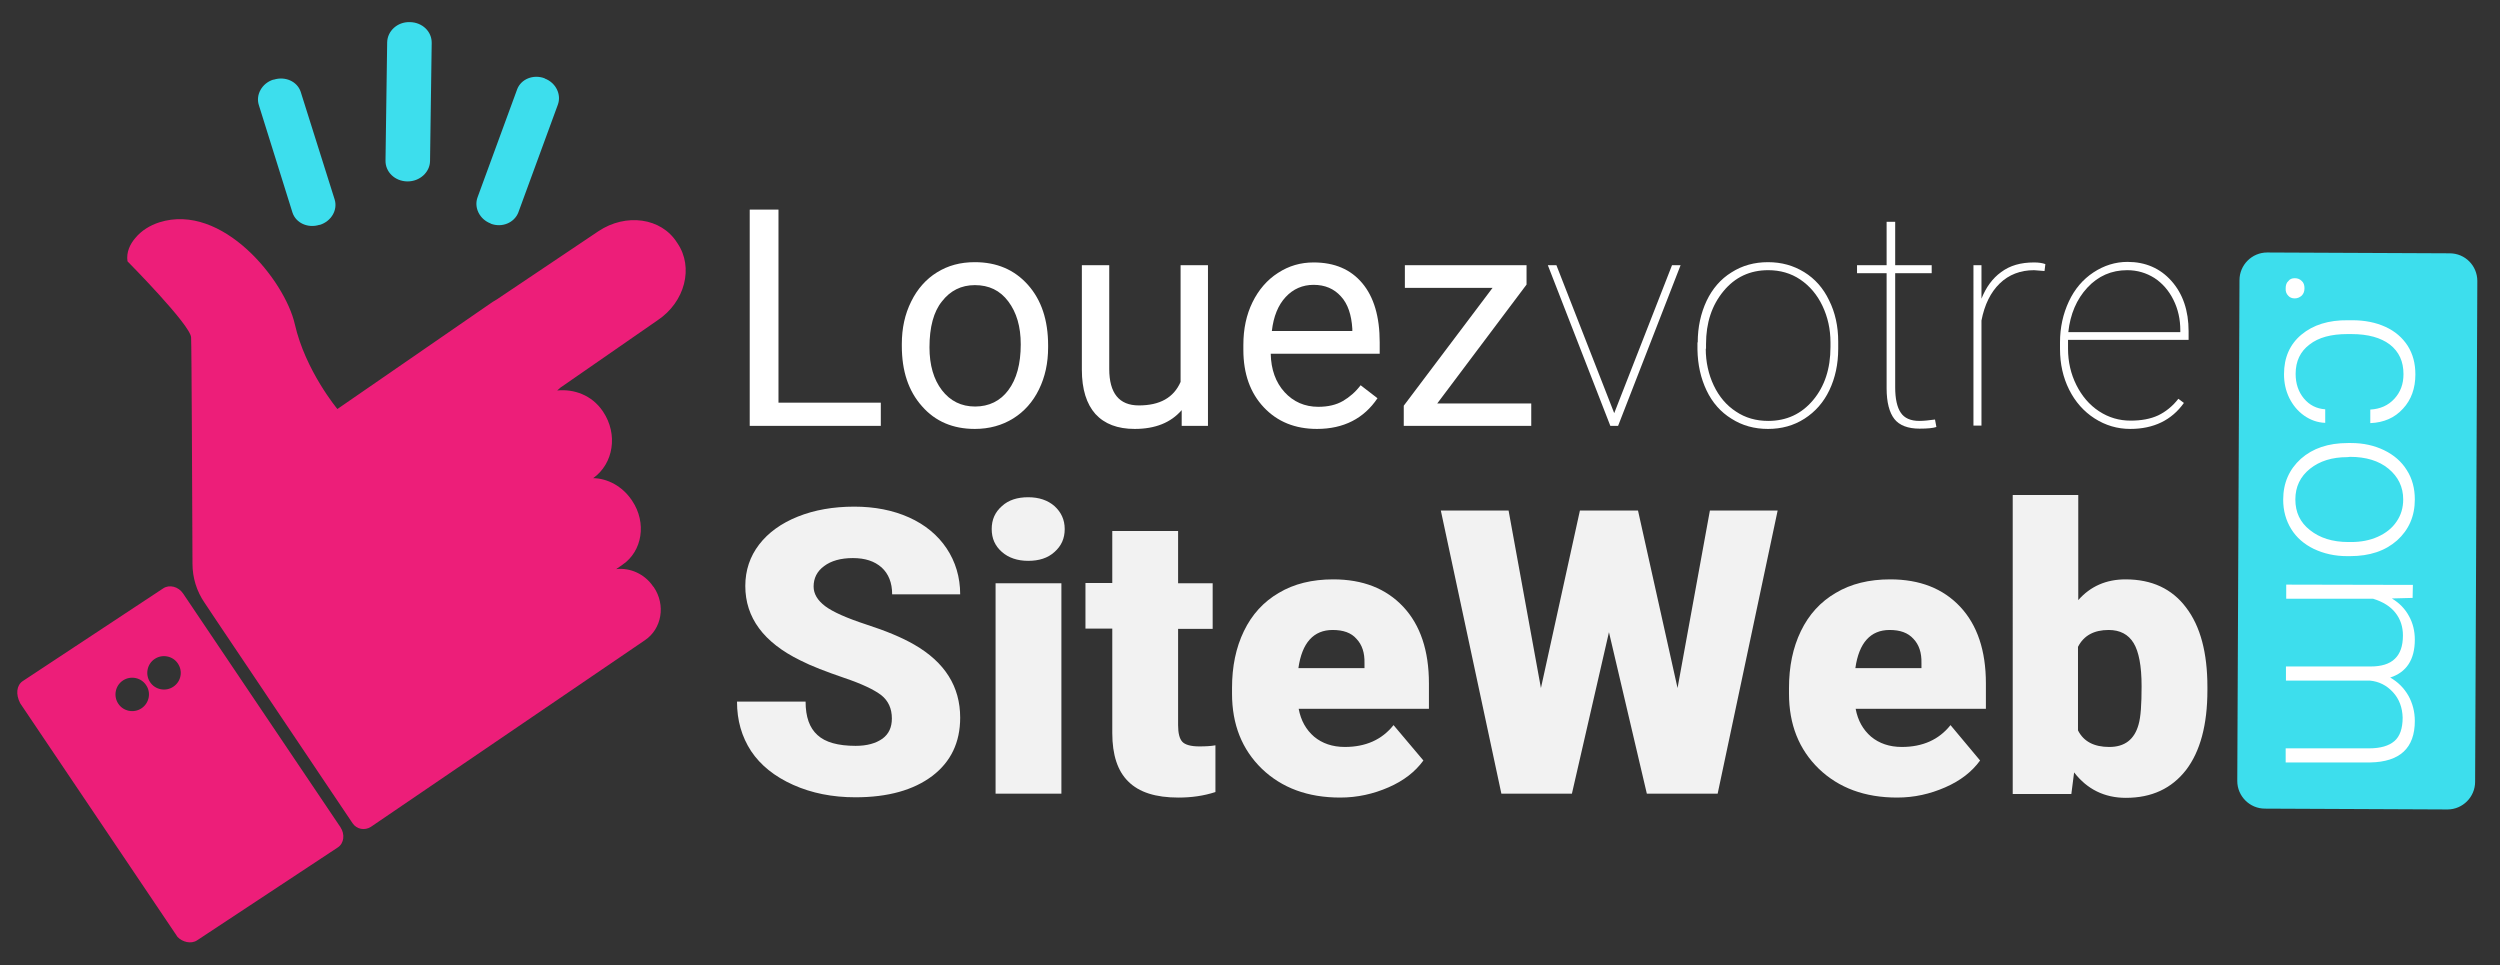 <?xml version="1.0" encoding="utf-8"?>
<!-- Generator: Adobe Illustrator 22.1.0, SVG Export Plug-In . SVG Version: 6.00 Build 0)  -->
<svg version="1.1" id="Layer_1" xmlns="http://www.w3.org/2000/svg" xmlns:xlink="http://www.w3.org/1999/xlink" x="0px" y="0px"
	 viewBox="0 0 904 349" style="enable-background:new 0 0 904 349;" xml:space="preserve">
<rect x="0" y="0" width="904" height="349" fill="#333333" stroke="none"/>
<style type="text/css">
	.st0{fill:#ED1E79;}
	.st1{fill:url(#SVGID_1_);}
	.st2{fill:url(#SVGID_2_);}
	.st3{fill:url(#SVGID_3_);}
	.st4{display:none;fill:url(#SVGID_4_);}
	.st5{display:none;}
	.st6{display:inline;fill:#333333;}
	.st7{display:inline;fill:#FFFFFF;}
	.st8{display:none;fill:#333333;}
	.st9{display:none;fill:#ED1E79;}
	.st10{display:none;fill:url(#SVGID_5_);}
	.st11{display:none;fill:#FFFFFF;}
	.st12{fill:#FFFFFF;}
	.st13{fill:#F2F2F2;}
	.st14{fill:url(#SVGID_6_);}
</style>
<g>
	<g>
		<path class="st0" d="M216.4,83.6l-36.8,24.7c0,0-1,0.6-1.5,0.9L122,147.9c0,0-11.6-13.9-15.4-30.7c-3.6-15.8-26.2-44-49-36.8
			c-3.4,1.1-6.5,3-8.7,5.7c-1.8,2.1-3.3,5-2.8,8.4c0,0,22.8,23,23,27.5c0.2,3.3,0.4,60.8,0.5,81.8c0,5.1,1.5,10,4.4,14.2l3,4.5
			l1.2,1.8l17.4,25.9l1.6,2.4l17,25.3l0.8,1.2l12.5,18.6c1.5,2.2,4.4,2.7,6.6,1.3l99.1-67.5c6.1-4.1,7.6-12.7,3.2-19.2l-0.2-0.2
			c-3.1-4.6-8.4-6.9-13.4-6.3l2.3-1.6c7.2-4.9,8.8-15.2,3.5-23.1l-0.2-0.3c-3.4-5-8.7-7.8-13.9-7.9c7.4-5.3,9-15.9,3.6-24l-0.2-0.3
			c-3.9-5.7-10.3-8-16.4-7.4c0.4-0.3,0.7-0.7,1.1-1l35.2-24.4c9.9-6.6,13.1-19.1,7.2-27.8l-0.2-0.3C239.1,78.7,226.3,77,216.4,83.6z
			"/>
		<path class="st0" d="M59.1,212.7L8.2,246.3c-2.2,1.5-2.6,4.7-0.9,8l56.9,84.5c1.7,1.8,4.9,2.7,7.1,1.2l50.9-33.6
			c2.2-1.5,2.6-4.7,0.9-7.3l-56.9-84.5C64.5,212.1,61.3,211.3,59.1,212.7z M51.2,256.1c-2.8,1.9-6.6,1.1-8.4-1.6
			c-1.9-2.8-1.1-6.6,1.6-8.4c2.8-1.9,6.6-1.1,8.4,1.6C54.7,250.4,54,254.2,51.2,256.1z M62.7,248.3c-2.8,1.9-6.6,1.1-8.4-1.6
			c-1.9-2.8-1.1-6.6,1.6-8.4c2.8-1.9,6.6-1.1,8.4,1.6C66.2,242.7,65.5,246.4,62.7,248.3z"/>
	</g>
	
		<linearGradient id="SVGID_1_" gradientUnits="userSpaceOnUse" x1="102.783" y1="43.989" x2="102.783" y2="88.969" gradientTransform="matrix(1.289 -3.405681e-02 -3.405681e-02 1.197 -23.006 -20.988)">
		<stop  offset="0" style="stop-color:#3DDEED"/>
		<stop  offset="1" style="stop-color:#3DDEED"/>
	</linearGradient>
	<path class="st1" d="M115.7,81.3l-0.2,0c-4.1,1.3-8.4-0.6-9.7-4.3L93.6,38c-1.2-3.7,1.1-7.9,5.2-9.2l0.2,0c4.1-1.3,8.4,0.6,9.7,4.3
		l12.3,39C122.2,75.9,119.8,80,115.7,81.3z"/>
	
		<linearGradient id="SVGID_2_" gradientUnits="userSpaceOnUse" x1="151.27" y1="27.17" x2="151.27" y2="73.733" gradientTransform="matrix(1.32 1.232642e-03 1.232642e-03 1.236 -51.977 -25.776)">
		<stop  offset="0" style="stop-color:#3DDEED"/>
		<stop  offset="1" style="stop-color:#3DDEED"/>
	</linearGradient>
	<path class="st2" d="M147.4,65.6l-0.2,0c-4.4-0.1-7.9-3.4-7.8-7.6l0.6-42.7c0.1-4.1,3.7-7.4,8.1-7.3l0.2,0c4.4,0.1,7.9,3.4,7.8,7.6
		l-0.6,42.7C155.4,62.3,151.8,65.6,147.4,65.6z"/>
	
		<linearGradient id="SVGID_3_" gradientUnits="userSpaceOnUse" x1="161.728" y1="69.682" x2="185.773" y2="69.682" gradientTransform="matrix(1.284 3.036248e-02 3.036248e-02 1.216 -38.124 -35.419)">
		<stop  offset="0" style="stop-color:#3DDEED"/>
		<stop  offset="1" style="stop-color:#3DDEED"/>
	</linearGradient>
	<path class="st3" d="M177.5,80.9l-0.1-0.1c-4-1.5-6.1-5.8-4.7-9.5l14.3-39c1.4-3.7,5.8-5.5,9.9-4l0.1,0.1c4,1.5,6.1,5.8,4.7,9.5
		l-14.3,39C185.9,80.6,181.5,82.4,177.5,80.9z"/>
</g>
<linearGradient id="SVGID_4_" gradientUnits="userSpaceOnUse" x1="783" y1="367" x2="1073" y2="367">
	<stop  offset="0" style="stop-color:#3DDEED"/>
	<stop  offset="1" style="stop-color:#3DDEED"/>
</linearGradient>
<path class="st4" d="M1063,429H793c-5.5,0-10-4.5-10-10V315c0-5.5,4.5-10,10-10h270c5.5,0,10,4.5,10,10v104
	C1073,424.5,1068.5,429,1063,429z"/>
<g class="st5">
	<path class="st6" d="M306.3,241.4h42v15.9h-61.8v-96h19.8V241.4z"/>
	<path class="st6" d="M355.5,220.9c0-7.1,1.4-13.4,4.1-18.9c2.7-5.5,6.6-9.8,11.8-12.9c5.1-3,11.1-4.5,17.8-4.5
		c9.6,0,17.5,2.9,23.6,8.8c6.1,5.9,9.5,13.9,10.2,24l0.1,4.9c0,10.9-3.1,19.7-9.2,26.3c-6.1,6.6-14.3,9.9-24.6,9.9
		s-18.5-3.3-24.6-9.9c-6.1-6.6-9.2-15.6-9.2-26.9V220.9z M374.5,222.3c0,6.8,1.3,12,3.8,15.5c2.5,3.6,6.2,5.4,10.9,5.4
		c4.6,0,8.2-1.8,10.8-5.3c2.6-3.5,3.9-9.2,3.9-17c0-6.6-1.3-11.8-3.9-15.4c-2.6-3.7-6.2-5.5-10.9-5.5c-4.7,0-8.3,1.8-10.8,5.4
		C375.8,209,374.5,214.7,374.5,222.3z"/>
	<path class="st6" d="M477.5,250c-4.7,5.7-11.2,8.6-19.5,8.6c-7.6,0-13.5-2.2-17.5-6.6c-4-4.4-6.1-10.8-6.2-19.3v-46.7h19.1v46.1
		c0,7.4,3.4,11.2,10.2,11.2c6.5,0,10.9-2.2,13.3-6.7v-50.6h19.1v71.3H478L477.5,250z"/>
	<path class="st6" d="M543.1,258.6c-10.5,0-19-3.2-25.5-9.6c-6.6-6.4-9.9-15-9.9-25.6v-1.8c0-7.2,1.4-13.6,4.2-19.2
		c2.8-5.6,6.7-10,11.8-13.1c5.1-3.1,10.9-4.6,17.4-4.6c9.8,0,17.4,3.1,23,9.2c5.6,6.2,8.4,14.9,8.4,26.2v7.8H527
		c0.6,4.7,2.5,8.4,5.6,11.2c3.1,2.8,7,4.2,11.8,4.2c7.3,0,13.1-2.7,17.2-8l9.4,10.5c-2.9,4-6.7,7.2-11.6,9.5
		C554.5,257.4,549.1,258.6,543.1,258.6z M540.9,200c-3.8,0-6.8,1.3-9.2,3.8c-2.4,2.6-3.9,6.2-4.5,11h26.5v-1.5
		c-0.1-4.2-1.2-7.5-3.4-9.8C548.1,201.1,545,200,540.9,200z"/>
	<path class="st6" d="M605.2,241.9H640v15.4h-59.2v-11.6l33.6-44.4h-32.6v-15.4H639v11.2L605.2,241.9z"/>
	<path class="st6" d="M688.7,233.5l21.8-72.2h22l-33.4,96h-20.6l-33.3-96h22L688.7,233.5z"/>
	<path class="st6" d="M734.2,220.9c0-7.1,1.4-13.4,4.1-18.9c2.7-5.5,6.6-9.8,11.8-12.9c5.1-3,11.1-4.5,17.8-4.5
		c9.6,0,17.5,2.9,23.6,8.8c6.1,5.9,9.5,13.9,10.2,24l0.1,4.9c0,10.9-3.1,19.7-9.2,26.3c-6.1,6.6-14.3,9.9-24.6,9.9
		s-18.5-3.3-24.6-9.9c-6.1-6.6-9.2-15.6-9.2-26.9V220.9z M753.3,222.3c0,6.8,1.3,12,3.8,15.5c2.5,3.6,6.2,5.4,10.9,5.4
		c4.6,0,8.2-1.8,10.8-5.3c2.6-3.5,3.9-9.2,3.9-17c0-6.6-1.3-11.8-3.9-15.4c-2.6-3.7-6.2-5.5-10.9-5.5c-4.7,0-8.3,1.8-10.8,5.4
		C754.5,209,753.3,214.7,753.3,222.3z"/>
	<path class="st6" d="M836.3,168.4v17.5h12.2v14h-12.2v35.6c0,2.6,0.5,4.5,1.5,5.7c1,1.1,2.9,1.7,5.8,1.7c2.1,0,4-0.2,5.6-0.5v14.4
		c-3.7,1.1-7.6,1.7-11.5,1.7c-13.4,0-20.2-6.7-20.4-20.2v-38.4h-10.4v-14h10.4v-17.5H836.3z"/>
	<path class="st6" d="M899.2,203.8c-2.6-0.4-4.9-0.5-6.9-0.5c-7.2,0-11.9,2.4-14.2,7.3v46.7h-19.1v-71.3h18l0.5,8.5
		c3.8-6.5,9.1-9.8,15.9-9.8c2.1,0,4.1,0.3,5.9,0.9L899.2,203.8z"/>
	<path class="st6" d="M941.2,258.6c-10.5,0-19-3.2-25.5-9.6c-6.6-6.4-9.9-15-9.9-25.6v-1.8c0-7.2,1.4-13.6,4.2-19.2
		c2.8-5.6,6.7-10,11.8-13.1c5.1-3.1,10.9-4.6,17.4-4.6c9.8,0,17.4,3.1,23,9.2c5.6,6.2,8.4,14.9,8.4,26.2v7.8h-45.4
		c0.6,4.7,2.5,8.4,5.6,11.2c3.1,2.8,7,4.2,11.8,4.2c7.3,0,13.1-2.7,17.2-8l9.4,10.5c-2.9,4-6.7,7.2-11.6,9.5
		C952.5,257.4,947.1,258.6,941.2,258.6z M939,200c-3.8,0-6.8,1.3-9.2,3.8c-2.4,2.6-3.9,6.2-4.5,11h26.5v-1.5
		c-0.1-4.2-1.2-7.5-3.4-9.8C946.2,201.1,943.1,200,939,200z"/>
	<path class="st6" d="M336.3,379.1c0-3.7-1.3-6.6-4-8.6c-2.6-2-7.4-4.1-14.2-6.3c-6.9-2.2-12.3-4.4-16.3-6.6
		c-10.9-5.9-16.3-13.8-16.3-23.8c0-5.2,1.5-9.8,4.4-13.9c2.9-4.1,7.1-7.2,12.6-9.5c5.5-2.3,11.6-3.4,18.4-3.4c6.9,0,13,1.2,18.3,3.7
		c5.4,2.5,9.5,6,12.5,10.5c3,4.5,4.4,9.7,4.4,15.4h-19.8c0-4.4-1.4-7.8-4.2-10.3c-2.8-2.4-6.7-3.7-11.7-3.7c-4.8,0-8.6,1-11.3,3.1
		c-2.7,2-4,4.7-4,8.1c0,3.1,1.6,5.7,4.7,7.8c3.1,2.1,7.8,4.1,13.9,5.9c11.2,3.4,19.4,7.6,24.6,12.6c5.1,5,7.7,11.3,7.7,18.7
		c0,8.3-3.1,14.8-9.4,19.5c-6.3,4.7-14.7,7.1-25.4,7.1c-7.4,0-14.1-1.4-20.2-4.1c-6.1-2.7-10.7-6.4-13.9-11.1
		c-3.2-4.7-4.8-10.2-4.8-16.3h19.8c0,10.6,6.3,15.9,19,15.9c4.7,0,8.4-1,11-2.9C335,385.2,336.3,382.5,336.3,379.1z"/>
	<path class="st6" d="M368.2,314.5c0-2.9,1-5.2,2.9-7.1c1.9-1.8,4.5-2.8,7.8-2.8c3.3,0,5.8,0.9,7.8,2.8c1.9,1.8,2.9,4.2,2.9,7.1
		c0,2.9-1,5.3-2.9,7.1c-2,1.8-4.5,2.8-7.7,2.8s-5.8-0.9-7.7-2.8C369.2,319.7,368.2,317.4,368.2,314.5z M388.4,404.3h-19.1v-71.3
		h19.1V404.3z"/>
	<path class="st6" d="M426.9,315.4v17.5h12.2v14h-12.2v35.6c0,2.6,0.5,4.5,1.5,5.7c1,1.1,2.9,1.7,5.8,1.7c2.1,0,4-0.2,5.6-0.5v14.4
		c-3.7,1.1-7.6,1.7-11.5,1.7c-13.4,0-20.2-6.7-20.4-20.2v-38.4h-10.4v-14h10.4v-17.5H426.9z"/>
	<path class="st6" d="M482.5,405.6c-10.5,0-19-3.2-25.5-9.6c-6.6-6.4-9.9-15-9.9-25.6v-1.8c0-7.2,1.4-13.6,4.2-19.2
		c2.8-5.6,6.7-10,11.8-13.1c5.1-3.1,10.9-4.6,17.4-4.6c9.8,0,17.4,3.1,23,9.2c5.6,6.2,8.4,14.9,8.4,26.2v7.8h-45.4
		c0.6,4.7,2.5,8.4,5.6,11.2c3.1,2.8,7,4.2,11.8,4.2c7.3,0,13.1-2.7,17.2-8l9.4,10.5c-2.9,4-6.7,7.2-11.6,9.5
		C493.9,404.4,488.5,405.6,482.5,405.6z M480.4,347c-3.8,0-6.8,1.3-9.2,3.8c-2.4,2.6-3.9,6.2-4.5,11h26.5v-1.5
		c-0.1-4.2-1.2-7.5-3.4-9.8C487.5,348.1,484.4,347,480.4,347z"/>
	<path class="st6" d="M598.7,376.6l12.9-68.3h19.7l-21.3,96h-19.9L574.5,340l-15.6,64.2H539l-21.3-96h19.7l13,68.2l15.8-68.2h16.7
		L598.7,376.6z"/>
	<path class="st6" d="M673.6,405.6c-10.5,0-19-3.2-25.5-9.6c-6.6-6.4-9.9-15-9.9-25.6v-1.8c0-7.2,1.4-13.6,4.2-19.2
		c2.8-5.6,6.7-10,11.8-13.1c5.1-3.1,10.9-4.6,17.4-4.6c9.8,0,17.4,3.1,23,9.2c5.6,6.2,8.4,14.9,8.4,26.2v7.8h-45.4
		c0.6,4.7,2.5,8.4,5.6,11.2c3.1,2.8,7,4.2,11.8,4.2c7.3,0,13.1-2.7,17.2-8l9.4,10.5c-2.9,4-6.7,7.2-11.6,9.5
		C684.9,404.4,679.5,405.6,673.6,405.6z M671.4,347c-3.8,0-6.8,1.3-9.2,3.8c-2.4,2.6-3.9,6.2-4.5,11h26.5v-1.5
		c-0.1-4.2-1.2-7.5-3.4-9.8C678.6,348.1,675.4,347,671.4,347z"/>
	<path class="st6" d="M778,369.2c0,11.4-2.4,20.3-7.3,26.7c-4.9,6.4-11.7,9.6-20.4,9.6c-7.7,0-13.9-3-18.5-8.9l-0.9,7.6h-17.1V303
		h19.1v36.3c4.4-5.1,10.2-7.7,17.3-7.7c8.7,0,15.5,3.2,20.5,9.6c4.9,6.4,7.4,15.4,7.4,27V369.2z M758.9,367.9
		c0-7.2-1.1-12.5-3.4-15.8c-2.3-3.3-5.7-5-10.2-5c-6.1,0-10.2,2.5-12.5,7.4v28.1c2.3,5,6.5,7.5,12.7,7.5c6.2,0,10.2-3,12.1-9.1
		C758.5,378.2,758.9,373.8,758.9,367.9z"/>
	<path class="st7" d="M791.3,399.9c0-1.4,0.5-2.6,1.4-3.6c0.9-1,2.2-1.5,3.8-1.5c1.6,0,2.9,0.5,3.8,1.5c0.9,1,1.4,2.2,1.4,3.6
		c0,1.4-0.5,2.6-1.4,3.5c-0.9,0.9-2.2,1.4-3.8,1.4c-1.6,0-2.9-0.5-3.8-1.4C791.7,402.4,791.3,401.3,791.3,399.9z"/>
	<path class="st7" d="M846.2,399.3c5.1,0,9.3-1.4,12.8-4.3c3.4-2.9,5.3-6.6,5.6-11.1h7c-0.2,4-1.5,7.7-3.8,11
		c-2.3,3.3-5.4,5.9-9.2,7.8c-3.8,1.9-8,2.8-12.4,2.8c-8.7,0-15.5-3-20.6-9c-5.1-6-7.6-14.1-7.6-24.3v-2.2c0-6.5,1.1-12.3,3.4-17.3
		c2.3-5,5.5-8.9,9.8-11.6c4.3-2.7,9.2-4.1,14.9-4.1c7.2,0,13.2,2.2,17.9,6.5c4.7,4.3,7.2,10,7.5,17h-7c-0.3-5.2-2.2-9.3-5.6-12.5
		c-3.4-3.2-7.7-4.8-12.8-4.8c-6.6,0-11.7,2.4-15.4,7.1c-3.6,4.8-5.5,11.4-5.5,20v2.1c0,8.4,1.8,15,5.5,19.7
		C834.4,396.9,839.6,399.3,846.2,399.3z"/>
	<path class="st7" d="M882.1,370.3c0-6.3,1.2-12.1,3.7-17.2c2.5-5.1,5.9-9,10.4-11.9c4.5-2.8,9.6-4.2,15.3-4.2
		c8.8,0,15.9,3.1,21.4,9.2c5.5,6.2,8.2,14.3,8.2,24.5v1.5c0,6.4-1.2,12.1-3.7,17.2c-2.5,5.1-5.9,9-10.4,11.8
		c-4.5,2.8-9.6,4.2-15.3,4.2c-8.7,0-15.9-3.1-21.3-9.2c-5.5-6.2-8.2-14.3-8.2-24.5V370.3z M889.5,372.3c0,7.9,2,14.4,6.1,19.4
		c4.1,5.1,9.5,7.6,16.1,7.6c6.6,0,11.9-2.5,16-7.6c4.1-5.1,6.1-11.7,6.1-20v-1.4c0-5-0.9-9.7-2.8-13.9c-1.9-4.2-4.5-7.4-7.9-9.7
		c-3.4-2.3-7.2-3.4-11.6-3.4c-6.5,0-11.8,2.6-15.9,7.7c-4.1,5.1-6.2,11.8-6.2,20V372.3z"/>
	<path class="st7" d="M962.8,338.2l0.2,10.7c2.4-4,5.5-7,9.2-9s7.7-3,12.2-3c10.4,0,17,4.3,19.8,12.8c2.4-4.1,5.5-7.3,9.5-9.5
		c3.9-2.2,8.3-3.3,13.1-3.3c14.2,0,21.4,7.7,21.7,23.2v44.1h-7.3v-43.5c0-5.9-1.3-10.3-3.8-13.1c-2.5-2.8-6.6-4.3-12.2-4.3
		c-5.2,0.1-9.7,1.8-13.3,5.1c-3.6,3.3-5.6,7.4-6,12.1v43.7h-7.3v-44.1c0-5.7-1.4-9.9-4-12.7c-2.6-2.8-6.7-4.2-12.1-4.2
		c-4.6,0-8.5,1.3-11.8,3.9c-3.3,2.6-5.7,6.5-7.3,11.7v45.3h-7.3v-66H962.8z"/>
</g>
<path class="st8" d="M314.3,236.4h42v15.9h-61.8v-96h19.8V236.4z"/>
<path class="st8" d="M363.5,215.9c0-7.1,1.4-13.4,4.1-18.9c2.7-5.5,6.6-9.8,11.8-12.9c5.1-3,11.1-4.5,17.8-4.5
	c9.6,0,17.5,2.9,23.6,8.8c6.1,5.9,9.5,13.9,10.2,24l0.1,4.9c0,10.9-3.1,19.7-9.2,26.3c-6.1,6.6-14.3,9.9-24.6,9.9
	s-18.5-3.3-24.6-9.9c-6.1-6.6-9.2-15.6-9.2-26.9V215.9z M382.5,217.3c0,6.8,1.3,12,3.8,15.5c2.5,3.6,6.2,5.4,10.9,5.4
	c4.6,0,8.2-1.8,10.8-5.3c2.6-3.5,3.9-9.2,3.9-17c0-6.6-1.3-11.8-3.9-15.4c-2.6-3.7-6.2-5.5-10.9-5.5c-4.7,0-8.3,1.8-10.8,5.4
	C383.8,204,382.5,209.7,382.5,217.3z"/>
<path class="st8" d="M485.5,245c-4.7,5.7-11.2,8.6-19.5,8.6c-7.6,0-13.5-2.2-17.5-6.6c-4-4.4-6.1-10.8-6.2-19.3v-46.7h19.1v46.1
	c0,7.4,3.4,11.2,10.2,11.2c6.5,0,10.9-2.2,13.3-6.7v-50.6h19.1v71.3H486L485.5,245z"/>
<path class="st8" d="M551.1,253.6c-10.5,0-19-3.2-25.5-9.6c-6.6-6.4-9.9-15-9.9-25.6v-1.8c0-7.2,1.4-13.6,4.2-19.2
	c2.8-5.6,6.7-10,11.8-13.1c5.1-3.1,10.9-4.6,17.4-4.6c9.8,0,17.4,3.1,23,9.2c5.6,6.2,8.4,14.9,8.4,26.2v7.8H535
	c0.6,4.7,2.5,8.4,5.6,11.2c3.1,2.8,7,4.2,11.8,4.2c7.3,0,13.1-2.7,17.2-8l9.4,10.5c-2.9,4-6.7,7.2-11.6,9.5
	C562.5,252.4,557.1,253.6,551.1,253.6z M548.9,195c-3.8,0-6.8,1.3-9.2,3.8c-2.4,2.6-3.9,6.2-4.5,11h26.5v-1.5
	c-0.1-4.2-1.2-7.5-3.4-9.8C556.1,196.1,553,195,548.9,195z"/>
<path class="st8" d="M613.2,236.9H648v15.4h-59.2v-11.6l33.6-44.4h-32.6v-15.4H647v11.2L613.2,236.9z"/>
<path class="st9" d="M689.8,227.2l21.4-71.2h21.6L700,250.7h-20.3L647,156h21.6L689.8,227.2z"/>
<path class="st9" d="M734.6,214.9c0-7,1.3-13.2,4-18.7c2.7-5.5,6.5-9.7,11.6-12.7c5-3,10.9-4.5,17.5-4.5c9.5,0,17.2,2.9,23.2,8.7
	c6,5.8,9.3,13.7,10,23.7l0.1,4.8c0,10.8-3,19.5-9,26c-6,6.5-14.1,9.8-24.2,9.8c-10.1,0-18.2-3.3-24.2-9.8c-6-6.5-9-15.3-9-26.5
	V214.9z M753.4,216.2c0,6.7,1.3,11.8,3.8,15.3c2.5,3.5,6.1,5.3,10.8,5.3c4.5,0,8.1-1.7,10.6-5.2c2.5-3.5,3.8-9.1,3.8-16.8
	c0-6.6-1.3-11.6-3.8-15.2c-2.5-3.6-6.1-5.4-10.8-5.4c-4.6,0-8.1,1.8-10.6,5.4C754.6,203.1,753.4,208.7,753.4,216.2z"/>
<path class="st9" d="M835,163v17.3h12v13.8h-12v35.1c0,2.6,0.5,4.5,1.5,5.6c1,1.1,2.9,1.7,5.7,1.7c2.1,0,3.9-0.2,5.5-0.5v14.2
	c-3.7,1.1-7.5,1.7-11.3,1.7c-13.1,0-19.8-6.7-20.1-20v-37.9h-10.2v-13.8h10.2V163H835z"/>
<path class="st9" d="M896.9,198c-2.5-0.3-4.8-0.5-6.7-0.5c-7.1,0-11.7,2.4-13.9,7.2v46h-18.7v-70.4h17.7l0.5,8.4
	c3.8-6.5,9-9.7,15.6-9.7c2.1,0,4,0.3,5.8,0.8L896.9,198z"/>
<path class="st9" d="M938.2,252c-10.3,0-18.7-3.2-25.1-9.5c-6.5-6.3-9.7-14.8-9.7-25.3v-1.8c0-7.1,1.4-13.4,4.1-19
	c2.7-5.6,6.6-9.9,11.6-12.9c5-3,10.7-4.5,17.1-4.5c9.6,0,17.1,3,22.7,9.1c5.5,6.1,8.3,14.7,8.3,25.8v7.7h-44.7
	c0.6,4.6,2.4,8.3,5.5,11.1c3,2.8,6.9,4.2,11.6,4.2c7.2,0,12.9-2.6,16.9-7.9l9.2,10.3c-2.8,4-6.6,7.1-11.4,9.3
	C949.3,250.9,944,252,938.2,252z M936,194.2c-3.7,0-6.7,1.3-9,3.8c-2.3,2.5-3.8,6.1-4.4,10.8h26.1v-1.5c-0.1-4.2-1.2-7.4-3.4-9.7
	C943.1,195.3,940,194.2,936,194.2z"/>
<linearGradient id="SVGID_5_" gradientUnits="userSpaceOnUse" x1="778" y1="352" x2="1068" y2="352">
	<stop  offset="0" style="stop-color:#3DDEED"/>
	<stop  offset="1" style="stop-color:#3DDEED"/>
</linearGradient>
<path class="st10" d="M1058,414H788c-5.5,0-10-4.5-10-10V300c0-5.5,4.5-10,10-10h270c5.5,0,10,4.5,10,10v104
	C1068,409.5,1063.5,414,1058,414z"/>
<path class="st8" d="M328.3,364.1c0-3.7-1.3-6.6-4-8.6c-2.6-2-7.4-4.1-14.2-6.3c-6.9-2.2-12.3-4.4-16.3-6.6
	c-10.9-5.9-16.3-13.8-16.3-23.8c0-5.2,1.5-9.8,4.4-13.9c2.9-4.1,7.1-7.2,12.6-9.5c5.5-2.3,11.6-3.4,18.4-3.4c6.9,0,13,1.2,18.3,3.7
	c5.4,2.5,9.5,6,12.5,10.5c3,4.5,4.4,9.7,4.4,15.4h-19.8c0-4.4-1.4-7.8-4.2-10.3c-2.8-2.4-6.7-3.7-11.7-3.7c-4.8,0-8.6,1-11.3,3.1
	c-2.7,2-4,4.7-4,8.1c0,3.1,1.6,5.7,4.7,7.8c3.1,2.1,7.8,4.1,13.9,5.9c11.2,3.4,19.4,7.6,24.6,12.6c5.1,5,7.7,11.3,7.7,18.7
	c0,8.3-3.1,14.8-9.4,19.5c-6.3,4.7-14.7,7.1-25.4,7.1c-7.4,0-14.1-1.4-20.2-4.1c-6.1-2.7-10.7-6.4-13.9-11.1
	c-3.2-4.7-4.8-10.2-4.8-16.3h19.8c0,10.6,6.3,15.9,19,15.9c4.7,0,8.4-1,11-2.9C327,370.2,328.3,367.5,328.3,364.1z"/>
<path class="st8" d="M360.2,299.5c0-2.9,1-5.2,2.9-7.1c1.9-1.8,4.5-2.8,7.8-2.8c3.3,0,5.8,0.9,7.8,2.8c1.9,1.8,2.9,4.2,2.9,7.1
	c0,2.9-1,5.3-2.9,7.1c-2,1.8-4.5,2.8-7.7,2.8s-5.8-0.9-7.7-2.8C361.2,304.7,360.2,302.4,360.2,299.5z M380.4,389.3h-19.1v-71.3h19.1
	V389.3z"/>
<path class="st8" d="M418.9,300.4v17.5h12.2v14h-12.2v35.6c0,2.6,0.5,4.5,1.5,5.7c1,1.1,2.9,1.7,5.8,1.7c2.1,0,4-0.2,5.6-0.5v14.4
	c-3.7,1.1-7.6,1.7-11.5,1.7c-13.4,0-20.2-6.7-20.4-20.2v-38.4h-10.4v-14h10.4v-17.5H418.9z"/>
<path class="st8" d="M474.5,390.6c-10.5,0-19-3.2-25.5-9.6c-6.6-6.4-9.9-15-9.9-25.6v-1.8c0-7.2,1.4-13.6,4.2-19.2
	c2.8-5.6,6.7-10,11.8-13.1c5.1-3.1,10.9-4.6,17.4-4.6c9.8,0,17.4,3.1,23,9.2c5.6,6.2,8.4,14.9,8.4,26.2v7.8h-45.4
	c0.6,4.7,2.5,8.4,5.6,11.2c3.1,2.8,7,4.2,11.8,4.2c7.3,0,13.1-2.7,17.2-8l9.4,10.5c-2.9,4-6.7,7.2-11.6,9.5
	C485.9,389.4,480.5,390.6,474.5,390.6z M472.4,332c-3.8,0-6.8,1.3-9.2,3.8c-2.4,2.6-3.9,6.2-4.5,11h26.5v-1.5
	c-0.1-4.2-1.2-7.5-3.4-9.8C479.5,333.1,476.4,332,472.4,332z"/>
<path class="st8" d="M586.7,361.6l12.9-68.3h19.7l-21.3,96h-19.9L562.5,325l-15.6,64.2H527l-21.3-96h19.7l13,68.2l15.8-68.2h16.7
	L586.7,361.6z"/>
<path class="st8" d="M661.6,390.6c-10.5,0-19-3.2-25.5-9.6c-6.6-6.4-9.9-15-9.9-25.6v-1.8c0-7.2,1.4-13.6,4.2-19.2
	c2.8-5.6,6.7-10,11.8-13.1c5.1-3.1,10.9-4.6,17.4-4.6c9.8,0,17.4,3.1,23,9.2c5.6,6.2,8.4,14.9,8.4,26.2v7.8h-45.4
	c0.6,4.7,2.5,8.4,5.6,11.2c3.1,2.8,7,4.2,11.8,4.2c7.3,0,13.1-2.7,17.2-8l9.4,10.5c-2.9,4-6.7,7.2-11.6,9.5
	C672.9,389.4,667.5,390.6,661.6,390.6z M659.4,332c-3.8,0-6.8,1.3-9.2,3.8c-2.4,2.6-3.9,6.2-4.5,11h26.5v-1.5
	c-0.1-4.2-1.2-7.5-3.4-9.8C666.6,333.1,663.4,332,659.4,332z"/>
<path class="st8" d="M766,354.2c0,11.4-2.4,20.3-7.3,26.7c-4.9,6.4-11.7,9.6-20.4,9.6c-7.7,0-13.9-3-18.5-8.9l-0.9,7.6h-17.1V288
	h19.1v36.3c4.4-5.1,10.2-7.7,17.3-7.7c8.7,0,15.5,3.2,20.5,9.6c4.9,6.4,7.4,15.4,7.4,27V354.2z M746.9,352.9
	c0-7.2-1.1-12.5-3.4-15.8c-2.3-3.3-5.7-5-10.2-5c-6.1,0-10.2,2.5-12.5,7.4v28.1c2.3,5,6.5,7.5,12.7,7.5c6.2,0,10.2-3,12.1-9.1
	C746.5,363.2,746.9,358.8,746.9,352.9z"/>
<path class="st11" d="M786.3,384.9c0-1.4,0.5-2.6,1.4-3.6c0.9-1,2.2-1.5,3.8-1.5c1.6,0,2.9,0.5,3.8,1.5c0.9,1,1.4,2.2,1.4,3.6
	c0,1.4-0.5,2.6-1.4,3.5c-0.9,0.9-2.2,1.4-3.8,1.4c-1.6,0-2.9-0.5-3.8-1.4C786.7,387.4,786.3,386.3,786.3,384.9z"/>
<path class="st11" d="M841.2,384.3c5.1,0,9.3-1.4,12.8-4.3c3.4-2.9,5.3-6.6,5.6-11.1h7c-0.2,4-1.5,7.7-3.8,11
	c-2.3,3.3-5.4,5.9-9.2,7.8c-3.8,1.9-8,2.8-12.4,2.8c-8.7,0-15.5-3-20.6-9c-5.1-6-7.6-14.1-7.6-24.3v-2.2c0-6.5,1.1-12.3,3.4-17.3
	c2.3-5,5.5-8.9,9.8-11.6c4.3-2.7,9.2-4.1,14.9-4.1c7.2,0,13.2,2.2,17.9,6.5c4.7,4.3,7.2,10,7.5,17h-7c-0.3-5.2-2.2-9.3-5.6-12.5
	c-3.4-3.2-7.7-4.8-12.8-4.8c-6.6,0-11.7,2.4-15.4,7.1c-3.6,4.8-5.5,11.4-5.5,20v2.1c0,8.4,1.8,15,5.5,19.7
	C829.4,381.9,834.6,384.3,841.2,384.3z"/>
<path class="st11" d="M877.1,355.3c0-6.3,1.2-12.1,3.7-17.2c2.5-5.1,5.9-9,10.4-11.9c4.5-2.8,9.6-4.2,15.3-4.2
	c8.8,0,15.9,3.1,21.4,9.2c5.5,6.2,8.2,14.3,8.2,24.5v1.5c0,6.4-1.2,12.1-3.7,17.2c-2.5,5.1-5.9,9-10.4,11.8
	c-4.5,2.8-9.6,4.2-15.3,4.2c-8.7,0-15.9-3.1-21.3-9.2c-5.5-6.2-8.2-14.3-8.2-24.5V355.3z M884.5,357.3c0,7.9,2,14.4,6.1,19.4
	c4.1,5.1,9.5,7.6,16.1,7.6c6.6,0,11.9-2.5,16-7.6c4.1-5.1,6.1-11.7,6.1-20v-1.4c0-5-0.9-9.7-2.8-13.9c-1.9-4.2-4.5-7.4-7.9-9.7
	c-3.4-2.3-7.2-3.4-11.6-3.4c-6.5,0-11.8,2.6-15.9,7.7c-4.1,5.1-6.2,11.8-6.2,20V357.3z"/>
<path class="st11" d="M957.8,323.2l0.2,10.7c2.4-4,5.5-7,9.2-9s7.7-3,12.2-3c10.4,0,17,4.3,19.8,12.8c2.4-4.1,5.5-7.3,9.5-9.5
	c3.9-2.2,8.3-3.3,13.1-3.3c14.2,0,21.4,7.7,21.7,23.2v44.1h-7.3v-43.5c0-5.9-1.3-10.3-3.8-13.1c-2.5-2.8-6.6-4.3-12.2-4.3
	c-5.2,0.1-9.7,1.8-13.3,5.1c-3.6,3.3-5.6,7.4-6,12.1v43.7h-7.3v-44.1c0-5.7-1.4-9.9-4-12.7c-2.6-2.8-6.7-4.2-12.1-4.2
	c-4.6,0-8.5,1.3-11.8,3.9c-3.3,2.6-5.7,6.5-7.3,11.7v45.3h-7.3v-66H957.8z"/>
<g>
	<path class="st12" d="M281.4,145.6h37.1v8.4h-47.4V75.8h10.4V145.6z"/>
	<path class="st12" d="M326.1,124.4c0-5.7,1.1-10.8,3.4-15.4c2.2-4.5,5.4-8.1,9.3-10.5c4-2.5,8.5-3.7,13.7-3.7
		c7.9,0,14.3,2.7,19.2,8.2c4.9,5.5,7.3,12.8,7.3,21.9v0.7c0,5.7-1.1,10.7-3.3,15.2c-2.2,4.5-5.3,8-9.3,10.5c-4,2.5-8.7,3.8-13.9,3.8
		c-7.9,0-14.3-2.7-19.1-8.2c-4.9-5.5-7.3-12.7-7.3-21.8V124.4z M336.1,125.6c0,6.4,1.5,11.6,4.5,15.5c3,3.9,7,5.9,12,5.9
		c5,0,9.1-2,12-5.9c3-4,4.5-9.5,4.5-16.6c0-6.4-1.5-11.5-4.5-15.5c-3-4-7-5.9-12.1-5.9c-4.9,0-8.9,2-11.9,5.9
		C337.6,112.7,336.1,118.3,336.1,125.6z"/>
	<path class="st12" d="M427.3,148.3c-3.9,4.5-9.5,6.8-17,6.8c-6.2,0-10.9-1.8-14.2-5.4c-3.2-3.6-4.9-8.9-4.9-16V95.9h9.9v37.5
		c0,8.8,3.6,13.2,10.7,13.2c7.6,0,12.6-2.8,15.1-8.5V95.9h9.9V154h-9.5L427.3,148.3z"/>
	<path class="st12" d="M476.2,155.1c-7.9,0-14.3-2.6-19.2-7.8c-4.9-5.2-7.4-12.1-7.4-20.8v-1.8c0-5.8,1.1-10.9,3.3-15.4
		c2.2-4.5,5.3-8.1,9.2-10.6c4-2.6,8.2-3.8,12.9-3.8c7.6,0,13.4,2.5,17.6,7.5c4.2,5,6.3,12.1,6.3,21.4v4.1h-39.4
		c0.1,5.7,1.8,10.4,5,13.9c3.2,3.5,7.3,5.3,12.2,5.3c3.5,0,6.5-0.7,8.9-2.1c2.4-1.4,4.6-3.3,6.4-5.7l6.1,4.7
		C493.2,151.3,485.9,155.1,476.2,155.1z M475,103c-4,0-7.4,1.5-10.1,4.4c-2.7,2.9-4.4,7-5,12.3h29.1v-0.8c-0.3-5-1.6-9-4.1-11.7
		C482.4,104.4,479.1,103,475,103z"/>
	<path class="st12" d="M519.7,145.9h34v8.1h-46.1v-7.3l32.1-42.6H508v-8.2h44v7L519.7,145.9z"/>
	<path class="st12" d="M583.7,149.4l20.9-53.5h3.1L585.1,154h-2.8l-22.6-58.1h3.1L583.7,149.4z"/>
	<path class="st12" d="M613.9,123.8c0-5.5,1.1-10.5,3.2-15c2.1-4.4,5.1-7.9,9-10.3c3.9-2.5,8.3-3.7,13.2-3.7c4.9,0,9.2,1.2,13.1,3.6
		c3.9,2.4,6.9,5.8,9,10.2c2.2,4.4,3.3,9.4,3.3,14.9v2.6c0,5.6-1.1,10.6-3.2,15c-2.1,4.4-5.1,7.8-9,10.3c-3.9,2.5-8.3,3.7-13.2,3.7
		c-4.9,0-9.3-1.2-13.2-3.7c-3.9-2.4-6.9-5.8-9-10.2c-2.1-4.4-3.2-9.3-3.3-14.8V123.8z M616.8,126.1c0,4.8,1,9.3,2.9,13.3
		c1.9,4,4.6,7.2,8,9.4c3.4,2.3,7.3,3.4,11.7,3.4c6.6,0,12-2.5,16.2-7.5c4.2-5,6.3-11.4,6.3-19.2v-1.7c0-4.8-1-9.2-2.9-13.2
		c-1.9-4-4.6-7.2-8-9.5c-3.4-2.3-7.3-3.4-11.6-3.4c-6.6,0-12,2.5-16.2,7.6s-6.3,11.4-6.3,19.1V126.1z"/>
	<path class="st12" d="M685.3,80.2v15.7h13.2v2.9h-13.2v41.3c0,4.1,0.7,7.2,2,9.1c1.3,2,3.6,3,6.7,3c1.6,0,3.5-0.2,5.7-0.5l0.5,2.7
		c-1.2,0.4-3.2,0.6-6.1,0.6c-4.2,0-7.3-1.2-9.1-3.5c-1.8-2.3-2.8-6-2.8-11.1V98.8h-10.7v-2.9h10.7V80.2H685.3z"/>
	<path class="st12" d="M739.3,98l-3.8-0.3c-4.9,0-9.1,1.6-12.4,4.8s-5.5,7.7-6.6,13.4v38h-2.9V95.9h2.9V108c1.6-4,3.9-7.3,7.1-9.6
		c3.2-2.4,7.1-3.5,11.9-3.5c1.7,0,3,0.2,4.1,0.6L739.3,98z"/>
	<path class="st12" d="M770.3,155.1c-4.7,0-9-1.3-12.9-3.8c-3.9-2.5-7-6-9.2-10.4c-2.2-4.4-3.3-9.3-3.3-14.7v-2.4
		c0-5.4,1.1-10.3,3.2-14.8c2.1-4.5,5.1-8,8.9-10.5c3.8-2.5,7.9-3.8,12.3-3.8c6.5,0,11.8,2.3,15.9,6.9c4.1,4.6,6.2,10.7,6.2,18.2v3.1
		h-43.6v3.2c0,4.7,1,9.1,3,13.1c2,4,4.7,7.2,8.2,9.5c3.5,2.3,7.3,3.4,11.4,3.4c3.9,0,7.2-0.6,10-1.9c2.7-1.3,5.2-3.3,7.3-6l2,1.5
		C785.3,151.9,778.8,155.1,770.3,155.1z M769.2,97.7c-5.7,0-10.5,2.1-14.4,6.3c-3.9,4.2-6.2,9.6-6.9,16.1h40.5v-0.7
		c0-3.9-0.8-7.6-2.5-11c-1.7-3.4-4-6-6.9-7.9C776.1,98.7,772.9,97.7,769.2,97.7z"/>
	<path class="st13" d="M322.5,259.8c0-3.6-1.3-6.4-3.8-8.4c-2.6-2-7-4.1-13.5-6.3c-6.4-2.2-11.7-4.2-15.8-6.3
		c-13.3-6.5-19.9-15.5-19.9-26.9c0-5.7,1.7-10.7,5-15c3.3-4.3,8-7.7,14-10.1c6-2.4,12.8-3.6,20.4-3.6c7.4,0,14,1.3,19.8,3.9
		c5.8,2.6,10.4,6.4,13.6,11.2s4.9,10.4,4.9,16.6h-24.6c0-4.2-1.3-7.4-3.8-9.7c-2.6-2.3-6-3.4-10.4-3.4c-4.4,0-7.9,1-10.4,2.9
		c-2.6,1.9-3.8,4.4-3.8,7.4c0,2.6,1.4,5,4.2,7.1c2.8,2.1,7.8,4.3,14.8,6.6c7.1,2.3,12.9,4.7,17.4,7.3c11.1,6.4,16.6,15.2,16.6,26.4
		c0,9-3.4,16-10.1,21.1c-6.8,5.1-16,7.7-27.8,7.7c-8.3,0-15.8-1.5-22.5-4.5c-6.7-3-11.8-7.1-15.2-12.2c-3.4-5.2-5.1-11.1-5.1-17.9
		h24.8c0,5.5,1.4,9.5,4.3,12.1c2.8,2.6,7.4,3.9,13.8,3.9c4.1,0,7.3-0.9,9.7-2.6C321.4,265.4,322.5,263,322.5,259.8z"/>
	<path class="st13" d="M358.6,191.3c0-3.4,1.2-6.1,3.7-8.3c2.4-2.2,5.6-3.2,9.5-3.2c3.9,0,7.1,1.1,9.5,3.2c2.4,2.2,3.7,4.9,3.7,8.3
		s-1.2,6.1-3.7,8.3c-2.4,2.2-5.6,3.2-9.5,3.2c-3.9,0-7.1-1.1-9.5-3.2C359.8,197.4,358.6,194.7,358.6,191.3z M383.8,287H360v-76.1
		h23.8V287z"/>
	<path class="st13" d="M426,192v18.9h12.5v16.5H426v34.8c0,2.9,0.5,4.9,1.5,6c1,1.1,3.1,1.7,6.1,1.7c2.3,0,4.3-0.1,5.9-0.4v16.9
		c-4.3,1.4-8.7,2-13.4,2c-8.2,0-14.2-1.9-18.1-5.8c-3.9-3.8-5.8-9.7-5.8-17.5v-37.8h-9.7v-16.5h9.7V192H426z"/>
	<path class="st13" d="M484.6,288.4c-11.7,0-21.1-3.5-28.3-10.4c-7.2-7-10.8-16-10.8-27.2v-2c0-7.8,1.4-14.6,4.3-20.6
		c2.9-6,7.1-10.6,12.6-13.8c5.5-3.3,12.1-4.9,19.7-4.9c10.7,0,19.1,3.3,25.3,9.9c6.2,6.6,9.3,15.9,9.3,27.7v9.2h-47.1
		c0.8,4.3,2.7,7.6,5.6,10.1c2.9,2.4,6.6,3.7,11.1,3.7c7.5,0,13.4-2.6,17.6-7.9l10.8,12.8c-3,4.1-7.1,7.3-12.6,9.7
		S490.8,288.4,484.6,288.4z M481.9,227.8c-6.9,0-11.1,4.6-12.4,13.8h23.9v-1.8c0.1-3.8-0.9-6.7-2.9-8.8
		C488.6,228.8,485.7,227.8,481.9,227.8z"/>
	<path class="st13" d="M606.6,248.8l11.7-64.2h24.5L621.1,287h-25.6l-13.7-58.4L568.4,287h-25.5L521,184.6h24.5l11.7,64.2l14.1-64.2
		h21L606.6,248.8z"/>
	<path class="st13" d="M686,288.4c-11.7,0-21.1-3.5-28.3-10.4c-7.2-7-10.8-16-10.8-27.2v-2c0-7.8,1.4-14.6,4.3-20.6
		c2.9-6,7.1-10.6,12.6-13.8c5.5-3.3,12.1-4.9,19.7-4.9c10.7,0,19.1,3.3,25.3,9.9c6.2,6.6,9.3,15.9,9.3,27.7v9.2h-47.1
		c0.8,4.3,2.7,7.6,5.6,10.1c2.9,2.4,6.6,3.7,11.1,3.7c7.5,0,13.4-2.6,17.6-7.9L716,275c-3,4.1-7.1,7.3-12.6,9.7
		S692.2,288.4,686,288.4z M683.3,227.8c-6.9,0-11.1,4.6-12.4,13.8h23.9v-1.8c0.1-3.8-0.9-6.7-2.9-8.8
		C689.9,228.8,687.1,227.8,683.3,227.8z"/>
	<path class="st13" d="M798.2,249.6c0,12.5-2.6,22.1-7.7,28.8c-5.2,6.7-12.4,10.1-21.8,10.1c-7.7,0-14-3.1-18.7-9.2l-1,7.8h-21.2
		V179h23.7v38c4.4-5,10.1-7.5,17.1-7.5c9.5,0,16.8,3.4,21.9,10.2c5.2,6.8,7.7,16.4,7.7,28.7V249.6z M774.4,248.1
		c0-7.3-1-12.5-2.9-15.6c-1.9-3.1-4.9-4.7-9-4.7c-5.3,0-9,2-11.1,6.1v30.2c2,4,5.8,6,11.3,6c5.6,0,9.1-2.7,10.6-8.1
		C774.1,259.3,774.4,254.7,774.4,248.1z"/>
</g>
<linearGradient id="SVGID_6_" gradientUnits="userSpaceOnUse" x1="867.047" y1="187.153" x2="1068.175" y2="187.153" gradientTransform="matrix(4.185081e-03 -1 1 4.185081e-03 661.234 1158.823)">
	<stop  offset="0" style="stop-color:#3DDEED"/>
	<stop  offset="1" style="stop-color:#3DDEED"/>
</linearGradient>
<path class="st14" d="M895.8,101.6l-0.8,181.1c0,5.5-4.5,10-10,10l-66-0.3c-5.5,0-10-4.5-10-10l0.8-181.1c0-5.5,4.5-10,10-10l66,0.3
	C891.4,91.6,895.8,96.1,895.8,101.6z"/>
<path class="st12" d="M829.8,100.6c1,0,1.8,0.3,2.5,1c0.7,0.6,1,1.5,1,2.6c0,1.1-0.3,2-1,2.7c-0.7,0.6-1.5,1-2.5,1
	c-1,0-1.8-0.3-2.4-1c-0.6-0.6-1-1.5-0.9-2.7c0-1.1,0.3-2,1-2.6C828,100.9,828.8,100.6,829.8,100.6z"/>
<path class="st12" d="M830.1,135.2c0,3.5,1,6.5,3,8.9c2,2.4,4.6,3.7,7.7,3.9l0,4.9c-2.8-0.1-5.3-1-7.6-2.6c-2.3-1.6-4.1-3.8-5.4-6.4
	c-1.3-2.7-1.9-5.5-1.9-8.6c0-6,2.1-10.8,6.3-14.3c4.2-3.5,9.8-5.3,16.9-5.2l1.5,0c4.5,0,8.5,0.8,12,2.4c3.5,1.6,6.1,3.9,8,6.8
	c1.9,3,2.8,6.4,2.8,10.4c0,5-1.5,9.2-4.5,12.4c-3,3.3-6.9,5-11.8,5.2l0-4.9c3.6-0.2,6.5-1.5,8.7-3.9c2.2-2.4,3.3-5.3,3.3-8.9
	c0-4.6-1.6-8.1-4.9-10.7c-3.3-2.5-7.9-3.8-13.9-3.8l-1.5,0c-5.8,0-10.4,1.2-13.7,3.8C831.8,127.1,830.1,130.6,830.1,135.2z"/>
<path class="st12" d="M850.2,160.2c4.4,0,8.4,0.9,11.9,2.6c3.5,1.7,6.3,4.1,8.2,7.2c2,3.1,2.9,6.7,2.9,10.6c0,6.1-2.2,11-6.4,14.8
	c-4.3,3.8-9.9,5.7-17,5.7l-1.1,0c-4.4,0-8.4-0.9-12-2.6c-3.5-1.7-6.3-4.1-8.2-7.2c-1.9-3.1-2.9-6.6-2.9-10.6c0-6.1,2.2-11,6.4-14.8
	c4.3-3.8,9.9-5.7,17-5.7L850.2,160.2z M848.8,165.3c-5.5,0-10,1.4-13.5,4.2c-3.5,2.8-5.3,6.5-5.3,11.1c0,4.6,1.7,8.3,5.3,11.1
	c3.5,2.8,8.1,4.3,13.9,4.3l1,0c3.5,0,6.7-0.6,9.6-1.9c2.9-1.3,5.2-3.1,6.8-5.5c1.6-2.3,2.4-5,2.4-8c0-4.5-1.8-8.2-5.3-11.1
	c-3.5-2.9-8.2-4.3-13.9-4.3L848.8,165.3z"/>
<path class="st12" d="M872.4,216.2l-7.5,0.2c2.8,1.7,4.8,3.8,6.2,6.4c1.4,2.5,2.1,5.4,2.1,8.5c0,7.2-3,11.8-8.9,13.7
	c2.8,1.6,5,3.8,6.6,6.6c1.5,2.7,2.3,5.8,2.3,9.1c0,9.8-5.4,14.8-16.1,15l-30.6,0l0-5.1l30.2,0c4.1,0,7.1-0.9,9.1-2.6
	c2-1.7,3-4.6,3-8.5c-0.1-3.6-1.2-6.7-3.5-9.2c-2.3-2.5-5.1-3.9-8.4-4.2l-30.3,0l0-5.1l30.6,0c3.9,0,6.9-0.9,8.8-2.8
	c1.9-1.8,2.9-4.6,2.9-8.4c0-3.2-0.9-5.9-2.7-8.2c-1.8-2.3-4.5-4-8.1-5.1l-31.4,0l0-5.1l45.8,0.1L872.4,216.2z"/>
</svg>
